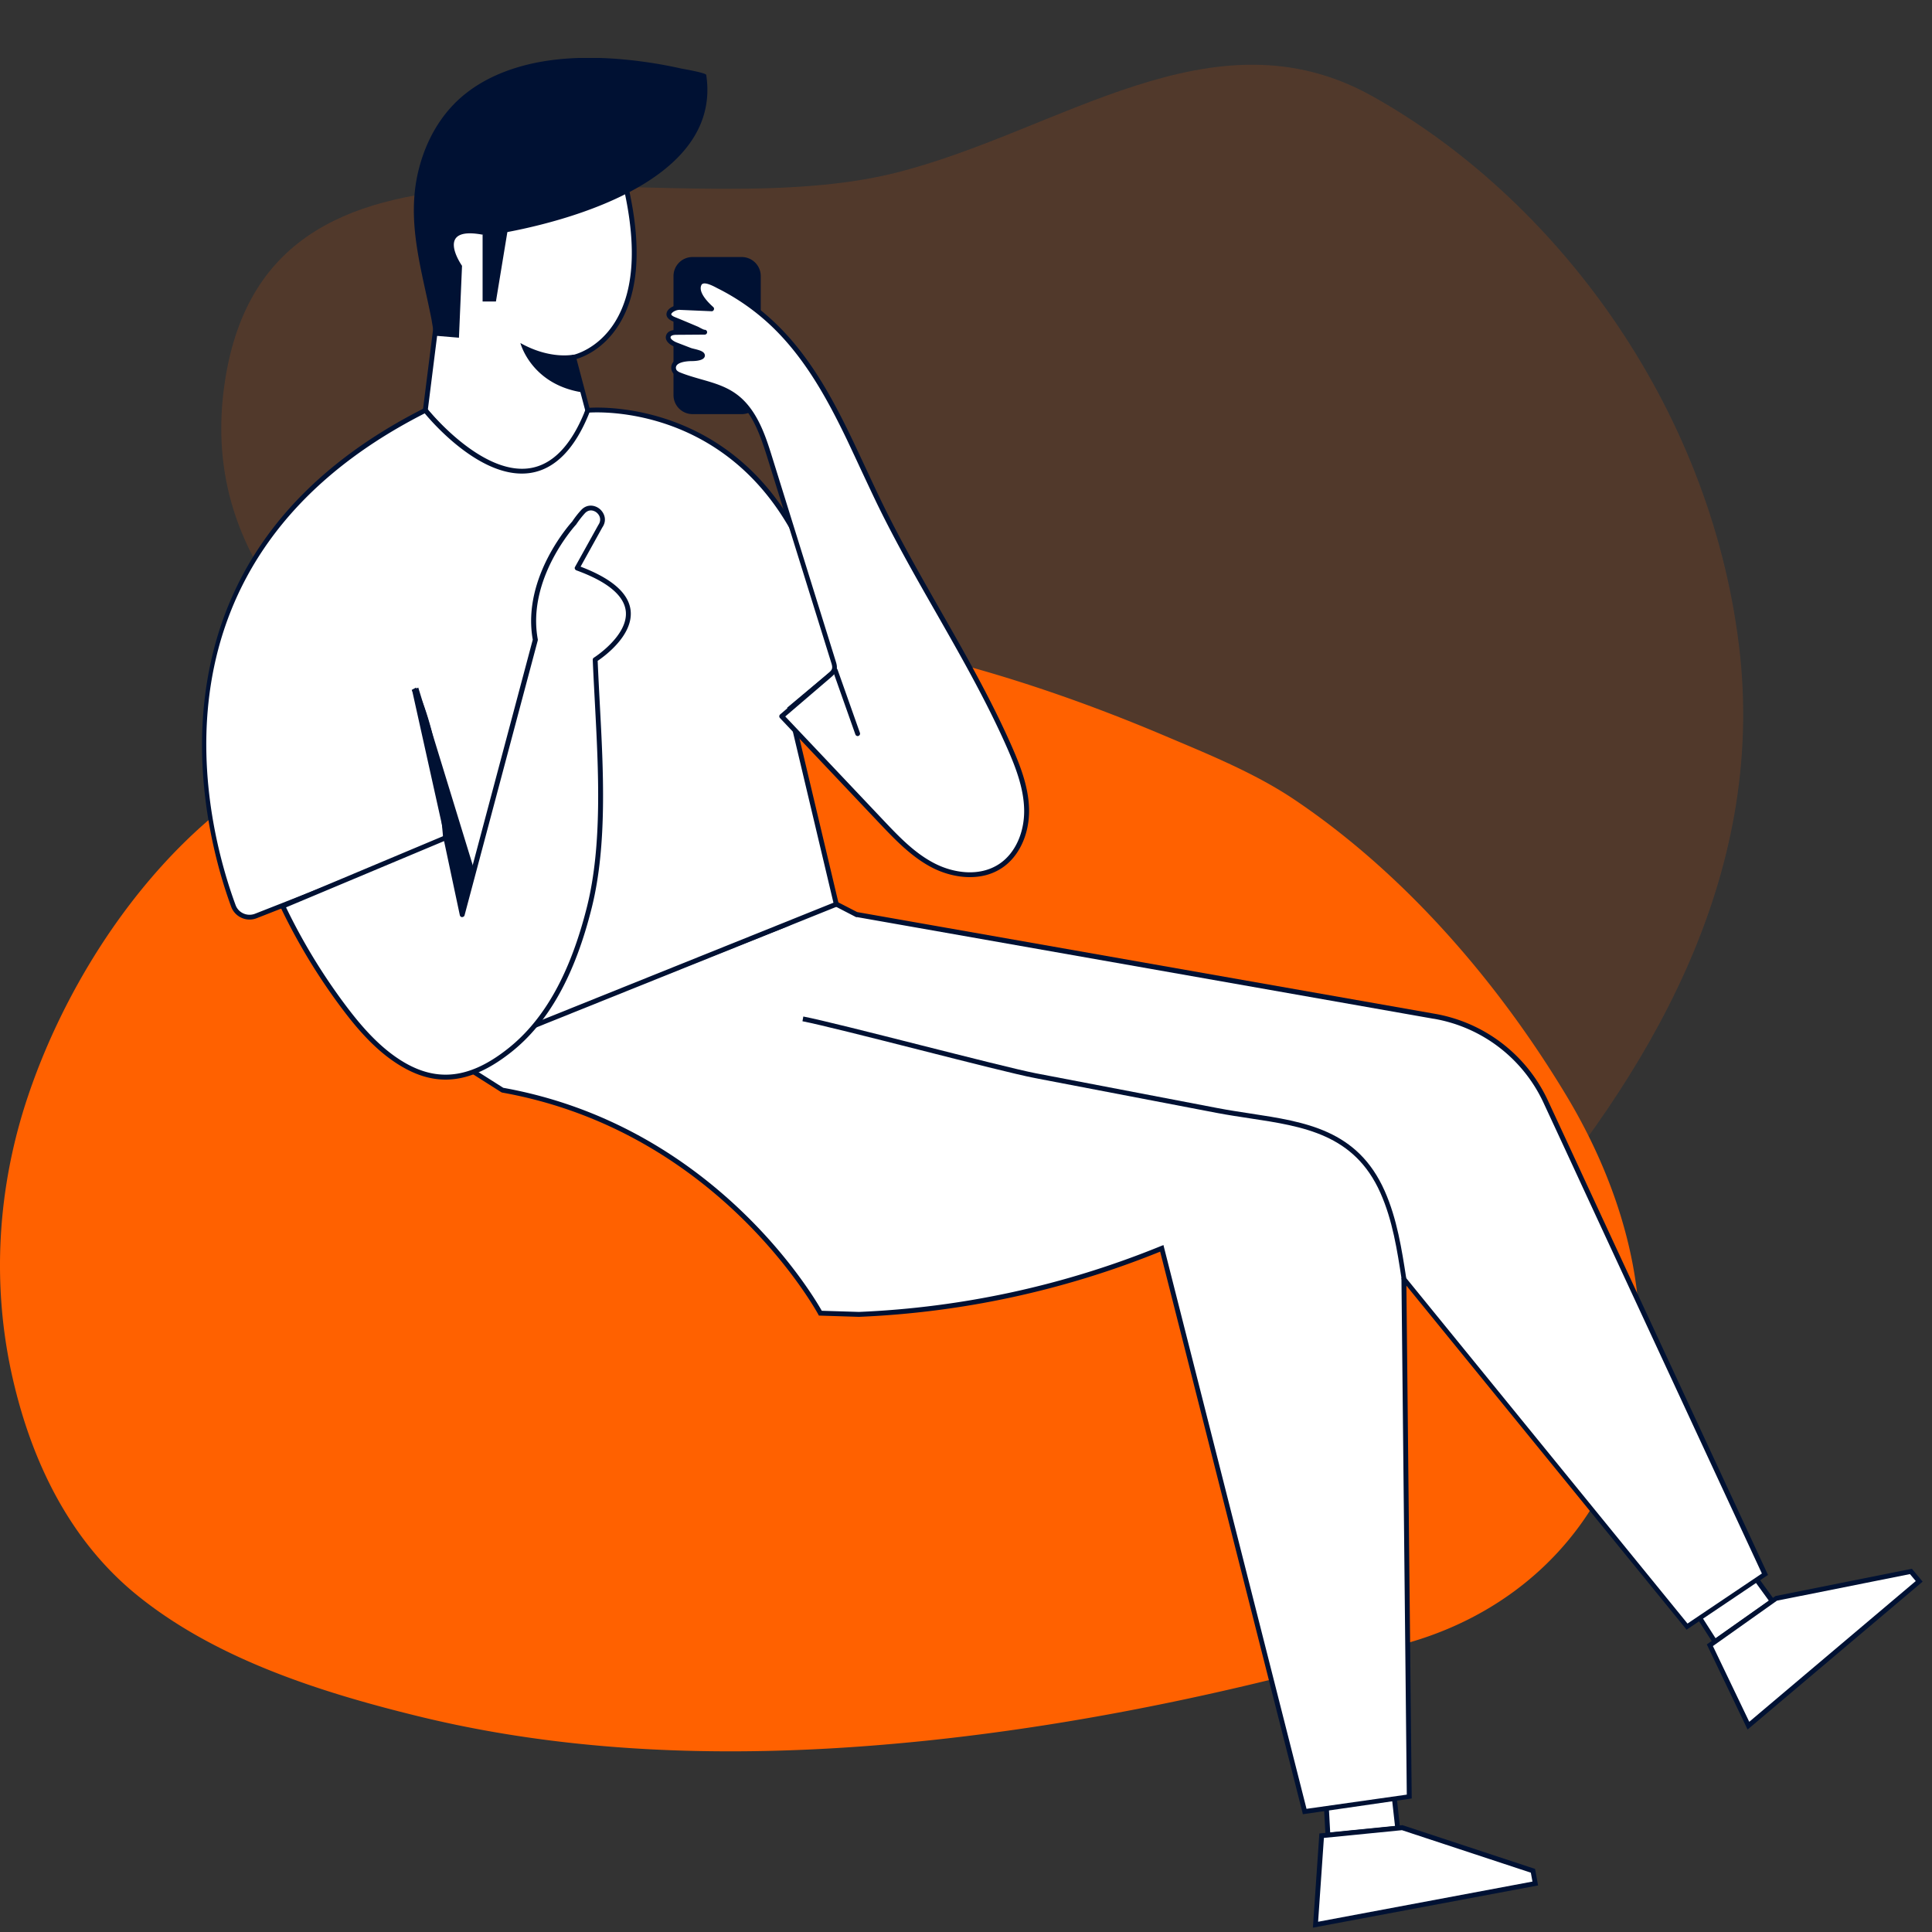 <svg xmlns="http://www.w3.org/2000/svg" width="144" height="144" fill="none"><rect width="100%" height="100%" fill="#333333" stroke="none"/><g clip-path="url(#clip0)"><path fill-rule="evenodd" clip-rule="evenodd" d="M129.613 48.105c2.144 17.508-7.012 32.276-16.939 43.808-8.848 10.279-20.628 17.816-32.976 14.18-11.125-3.28-14.283-20.3-22.585-30.55C43.33 58.531 13.31 51.063 16.768 28.405c3.395-22.234 32.164-11.1 49.903-15.504 12.3-3.055 23.707-12.393 35.617-5.73 13.528 7.562 25.115 22.902 27.324 40.934z" fill="#FF6100" fill-opacity=".15"></path><g clip-path="url(#clip1)"><path d="M98.785 133.372l.187 3.42 5.206-.526-.367-3.319-5.026.425z" fill="#fff"></path><path d="M98.806 136.987l-.208-3.78 5.371-.446.403 3.672-5.566.554zm.173-3.449l.166 3.053 4.831-.482-.331-2.959-4.666.388z" fill="#013"></path><path d="M104.514 136.224l9.742 3.211.173.95-16.38 3.075.46-6.632 6.005-.604z" fill="#fff"></path><path d="M97.856 143.676l.482-7.02 6.199-.62.036.015 9.842 3.247.224 1.231-16.783 3.147zm.82-6.689l-.432 6.249 15.977-2.995-.122-.662-9.605-3.168-5.818.576z" fill="#013"></path><path d="M125.979 119.483l1.85 2.88 4.262-3.024-1.951-2.7-4.161 2.844z" fill="#fff"></path><path d="M127.779 122.623l-2.045-3.19 4.45-3.045 2.167 2.995-4.572 3.24zm-1.555-3.089l1.649 2.578 3.967-2.808-1.75-2.412-3.866 2.642z" fill="#013"></path><path d="M43.805 30.585l-1.05-3.952s6.933-1.39 3.606-13.867c0 0-4.255-10.635-13.78-1.11 0 0-2.405 3.975 0 11.931l-.886 7.006c.007-.008 9.453 11.887 12.11-.008z" fill="#fff"></path><path d="M39.478 36.05c-3.622 0-7.733-5.119-7.92-5.357a.18.18 0 01-.036-.136l.878-6.963c-2.383-7.913-.072-11.873.03-12.038 3.146-3.161 6.047-4.471 8.654-3.939 3.679.756 5.378 4.896 5.443 5.07 1.353 5.054 1.217 8.92-.396 11.512-1.13 1.814-2.635 2.405-3.161 2.556l1 3.78a.175.175 0 010 .086c-.705 3.14-1.95 4.94-3.707 5.343a3.496 3.496 0 01-.785.086zm-7.589-5.522c.504.612 4.925 5.86 8.302 5.083 1.605-.367 2.757-2.06 3.427-5.026l-1.037-3.91a.17.17 0 01.022-.143.163.163 0 01.115-.08c.022 0 1.843-.395 3.118-2.447 1.548-2.499 1.663-6.264.352-11.196-.007-.022-1.692-4.119-5.176-4.832-2.477-.504-5.27.77-8.302 3.802 0 .007-2.304 3.982.043 11.75.007.022.007.05.007.072l-.87 6.927zM55.282 30.866h-3.664a1.417 1.417 0 01-1.419-1.418v-8.87c0-.786.634-1.42 1.419-1.42h3.664c.785 0 1.419.634 1.419 1.42v8.87a1.412 1.412 0 01-1.419 1.418z" fill="#013"></path><path d="M15.508 61.156C9.402 66.434 4.665 74.073 2.102 81.655-.195 88.45-.656 95.745.95 102.75c1.425 6.213 4.248 12.074 9.273 16.149 5.861 4.752 13.659 7.229 20.873 9 12.29 3.024 25.178 3.147 37.714 1.865 8.2-.842 16.33-2.297 24.35-4.198 4.01-.95 7.992-2.016 11.952-3.168 7.654-2.232 13.558-7.689 15.977-15.336 2.721-8.61.194-17.856-4.327-25.38-5.091-8.467-12.039-16.538-20.283-22.082-2.966-1.994-6.458-3.398-9.734-4.788-11.333-4.795-23.609-8.222-35.979-8.33-6.343-.058-12.744.82-18.698 3.081a40.99 40.99 0 00-8.798 4.608c-2.945 2.03-5.098 4.68-7.762 6.984z" fill="#FF6100"></path><path d="M33.617 78.826l24.783-9.85c1.497-.605 2.332-1.411 3.938-1.584l1.52.785h.057c11.62 2.045 23.241 4.097 34.855 6.141l8.114 1.426c.022 0 .036.007.058.007a11.275 11.275 0 018.266 6.336c1.735 3.73 3.456 7.474 5.191 11.203l11.16 24.041c-3.348 2.254-2.463 1.656-5.811 3.91l-21.103-25.913.396 38.585-7.79 1.101-10.649-41.976a67.446 67.446 0 01-22.58 4.925l-2.872-.093s-7.272-13.695-23.695-16.625l-3.838-2.42z" fill="#fff"></path><path d="M97.107 135.223l-.036-.159L86.472 93.29a67.313 67.313 0 01-22.45 4.86l-2.987-.094-.05-.093c-.072-.137-7.424-13.651-23.566-16.531l-.065-.03-4.126-2.62 25.107-9.98c.511-.208.943-.438 1.36-.662.793-.424 1.541-.82 2.621-.936l.05-.007 1.527.785c.015 0 .03 0 .044.007l43.02 7.575A11.45 11.45 0 01115.359 82c.972 2.095 1.944 4.183 2.909 6.278.763 1.642 1.519 3.283 2.282 4.925l11.225 24.184-6.07 4.083-.1-.13-20.78-25.516.396 38.224-8.114 1.174zM86.717 92.8l.05.202 10.614 41.818 7.473-1.059-.403-38.937.324.396 21.002 25.79 5.544-3.73-11.095-23.904c-.763-1.641-1.519-3.283-2.282-4.924-.965-2.096-1.937-4.183-2.909-6.279a11.08 11.08 0 00-8.136-6.235l-.058-.007-42.962-7.575-.058.008-1.519-.785c-.986.115-1.656.475-2.44.886-.425.23-.872.46-1.398.676l-24.45 9.72 3.498 2.218c15.596 2.8 23.055 15.408 23.739 16.618l2.772.086a67.037 67.037 0 0022.507-4.91l.187-.073z" fill="#013"></path><path d="M31.701 30.585s8.115 10.21 12.103 0c0 0 15.797-1.641 18.512 19.354l-3.442 2.88 3.456 14.573-25.2 10.13-6.84-13.701s-4.572 1.843-11.225 4.442a1.284 1.284 0 01-1.677-.749C15.472 62.323 9.583 41.745 31.7 30.585z" fill="#fff"></path><path d="M37.05 77.753l-.071-.151-6.768-13.55c-.85.338-5.17 2.073-11.074 4.384A1.451 1.451 0 0118 68.407a1.452 1.452 0 01-.77-.828c-.915-2.484-2.938-9.036-1.866-16.315 1.325-9.05 6.797-16.063 16.265-20.844l.13-.065.093.115c.044.05 4.004 4.968 7.625 4.428 1.728-.259 3.132-1.735 4.169-4.377l.036-.101.108-.014c.151-.022 15.998-1.419 18.706 19.512l.014.1-3.434 2.873 3.47 14.616-.144.058-25.351 10.188zM30.385 63.59l.072.152 6.768 13.55L62.12 67.284l-3.449-14.537 3.45-2.887c-2.578-19.577-16.798-19.188-18.188-19.109-1.08 2.707-2.563 4.22-4.406 4.5-3.557.533-7.23-3.672-7.87-4.442-21.578 10.98-16.25 30.816-14.098 36.648.101.28.31.504.584.626.273.123.583.13.864.022 6.573-2.578 11.181-4.428 11.224-4.443l.152-.072z" fill="#013"></path><path d="M63.296 32.702c.8 1.656 1.548 3.34 2.347 4.975 2.988 6.113 6.855 11.78 9.598 18.007.648 1.476 1.246 3.024 1.274 4.637.03 1.613-.59 3.32-1.93 4.22-1.432.957-3.39.784-4.931.014s-2.758-2.045-3.946-3.298c-2.484-2.62-4.96-5.241-7.445-7.862l3.557-3.039c.151-.13.317-.273.367-.475.05-.18-.007-.374-.064-.554-1.577-5.07-3.161-10.145-4.738-15.214-.533-1.713-1.152-3.55-2.606-4.6-1.217-.886-2.75-1.009-4.112-1.563a.947.947 0 01-.345-.209.48.48 0 01-.094-.475c.151-.44.929-.518 1.318-.518.173 0 .907-.037.806-.274-.079-.187-.727-.28-.907-.353-.36-.137-.72-.28-1.08-.418-.295-.115-.662-.367-.54-.662.086-.216.374-.252.612-.252.698-.007 1.39-.007 2.088-.014-.166 0-.432-.188-.59-.252-.21-.087-.425-.18-.634-.267-.36-.15-.72-.295-1.08-.446-.842-.338-.08-.9.49-.878.777.036 1.548.064 2.325.1-.417-.36-1.173-1.145-.957-1.778.23-.648 1.23-.029 1.584.151a16.692 16.692 0 013.808 2.664c2.585 2.369 4.292 5.45 5.825 8.633z" fill="#fff"></path><path d="M72.288 65.376c-.986 0-1.951-.281-2.722-.663-1.59-.792-2.865-2.145-3.996-3.333l-7.437-7.863a.19.19 0 01-.05-.137c0-.05.028-.093.064-.13l3.557-3.038c.151-.13.273-.244.31-.381.035-.137-.015-.31-.065-.461L57.21 34.156c-.59-1.886-1.18-3.528-2.534-4.514-.756-.547-1.627-.792-2.542-1.051-.504-.144-1.03-.288-1.526-.49-.137-.057-.296-.13-.41-.259a.658.658 0 01-.13-.655c.187-.54 1.008-.634 1.483-.641.237 0 .453-.036.569-.065-.123-.05-.36-.108-.476-.137-.108-.028-.201-.05-.259-.072l-1.08-.417c-.15-.058-.51-.223-.64-.519a.47.47 0 010-.381c.15-.36.626-.367.777-.367l1.217-.008-.418-.18c-.36-.15-.72-.295-1.08-.446-.49-.202-.51-.475-.475-.626.08-.353.576-.598 1-.598h.044l1.85.08c-.403-.426-.856-1.066-.655-1.635a.593.593 0 01.339-.367c.417-.166 1.015.158 1.375.352l.122.065c1.411.713 2.7 1.62 3.852 2.693 2.643 2.455 4.37 5.638 5.847 8.705.36.749.705 1.497 1.058 2.246.418.9.85 1.829 1.289 2.729 1.31 2.678 2.815 5.32 4.27 7.87 1.864 3.268 3.787 6.645 5.328 10.144.604 1.383 1.26 2.996 1.295 4.702.037 1.843-.734 3.52-2.008 4.37-.75.504-1.584.692-2.405.692zm-13.76-11.974l7.309 7.726c1.159 1.224 2.361 2.498 3.895 3.261 1.31.655 3.247 1.001 4.752 0 1.18-.785 1.886-2.34 1.85-4.06-.036-1.642-.67-3.219-1.26-4.565-1.533-3.485-3.456-6.855-5.313-10.11-1.462-2.555-2.967-5.205-4.284-7.89-.44-.9-.871-1.836-1.296-2.736-.346-.75-.699-1.498-1.051-2.247-1.462-3.038-3.169-6.185-5.768-8.604a16.657 16.657 0 00-3.773-2.635l-.13-.065c-.266-.144-.813-.432-1.072-.331-.036.014-.093.043-.13.151-.201.569.641 1.354.9 1.584.058.05.08.13.05.202-.028.072-.093.122-.172.115l-2.325-.1c-.317-.03-.648.186-.677.316-.015.058.086.144.259.216.36.144.72.295 1.08.446l.633.267c.05.021.116.057.18.093.101.05.267.144.339.144.1 0 .18.08.18.18 0 .101-.08.18-.18.18l-2.088.015c-.26 0-.41.05-.447.144a.123.123 0 000 .1c.05.109.224.238.44.325l1.08.417c.043.015.122.036.216.058.41.1.712.187.792.396a.26.26 0 01-.03.259c-.136.209-.59.26-.95.26-.49.006-1.05.114-1.144.402a.312.312 0 00.057.296.764.764 0 00.281.165c.483.195.994.339 1.49.483.908.259 1.85.518 2.657 1.108 1.563 1.13 2.203 3.19 2.672 4.695l4.737 15.213c.058.188.13.418.065.656-.072.259-.274.432-.425.561l-3.398 2.909z" fill="#013"></path><path d="M104.651 95.335c-.338-2.21-.691-4.45-1.598-6.495-2.376-5.342-7.33-5.119-12.32-6.07-4.52-.863-9.05-1.727-13.571-2.599-2.556-.49-14.76-3.744-17.316-4.226" fill="#fff"></path><path d="M104.472 95.364c-.331-2.168-.677-4.414-1.584-6.452-1.944-4.37-5.724-4.953-9.734-5.558-.8-.123-1.627-.245-2.456-.403l-13.571-2.6c-1.282-.244-5.033-1.195-8.655-2.116-3.629-.922-7.387-1.872-8.661-2.117l.064-.353c1.282.245 5.04 1.195 8.676 2.117 3.622.914 7.366 1.865 8.633 2.11l13.572 2.599c.821.158 1.642.28 2.44.403 4.105.626 7.986 1.217 10.009 5.767.922 2.08 1.274 4.349 1.613 6.538l-.346.064z" fill="#013"></path><path d="M132.371 119.138l10.059-2.016.612.741-12.73 10.757-2.873-5.99 4.932-3.492z" fill="#fff"></path><path d="M130.255 128.909l-3.038-6.344 5.119-3.607 10.166-2.03.8.957-.137.116-12.91 10.908zm-2.585-6.221l2.708 5.645 12.412-10.491-.432-.518-9.914 1.98-4.774 3.384zM34.438 19.814s-2.232-3.161 1.828-2.261c0 0 17.835-2.26 16.373-11.966-.021-.166-1.764-.454-1.915-.49a33.728 33.728 0 00-4.716-.706c-1.966-.15-3.96-.115-5.904.252-1.965.382-3.895 1.116-5.472 2.39-1.778 1.44-2.901 3.471-3.441 5.674-.936 3.816.252 7.41.979 11.139.014.072.18 1.166.23 1.173l1.807.152.23-5.357z" fill="#013"></path><path d="M35.97 17.496v4.975h.994l.98-5.954-1.973.979zM42.761 26.43s-1.735.397-3.974-.863c0 0 .806 3.14 4.723 3.694l-.748-2.83zM63.928 54.863a.183.183 0 01-.173-.122l-1.663-4.702a.179.179 0 01.108-.23.179.179 0 01.23.108l1.663 4.702a.179.179 0 01-.108.23c-.021.014-.036.014-.057.014z" fill="#013"></path><path d="M33.205 62.439s-.504-7.654-2.361-11.103l2.361 11.103z" fill="#fff"></path><path d="M33.026 62.453c-.008-.08-.526-7.654-2.34-11.03l.316-.174c1.85 3.442 2.362 10.865 2.384 11.175l-.36.029z" fill="#013"></path><path d="M31.176 51.25l4.154 13.543-.9 3.384-3.715-16.726.46-.202z" fill="#013"></path><path d="M21.076 67.536a44.329 44.329 0 004.155 6.984c1.137 1.562 2.404 3.139 3.981 4.284 3.168 2.297 5.904 1.742 8.741-.504 3.312-2.614 4.982-6.74 5.969-10.728 1.411-5.667.648-12.6.425-18.41 0 0 6.364-4.025-1.347-6.833l1.735-3.125c.584-.843-.59-1.829-1.288-1.08a6.596 6.596 0 00-.677.864s-3.744 4.01-2.887 8.69L34.425 68.17l-1.217-5.738-12.132 5.105z" fill="#fff"></path><path d="M33.207 80.467c-1.36 0-2.7-.511-4.096-1.52-1.65-1.194-2.96-2.858-4.025-4.32a44.483 44.483 0 01-4.176-7.012.197.197 0 01-.007-.144.156.156 0 01.1-.1l12.14-5.098a.16.16 0 01.15.007c.051.029.08.072.094.122l1.066 5.004 5.256-19.728c-.835-4.694 2.902-8.762 2.938-8.805a6.95 6.95 0 01.676-.864c.432-.461 1.008-.368 1.361-.087.36.295.583.85.209 1.39l-1.62 2.923c2.333.886 3.586 1.98 3.73 3.269.201 1.857-1.973 3.427-2.456 3.751.044 1.044.101 2.124.159 3.226.266 4.917.561 10.49-.59 15.134-1.26 5.076-3.233 8.611-6.034 10.822-1.728 1.36-3.312 2.03-4.875 2.03zM21.32 67.629a44.081 44.081 0 004.061 6.79c1.051 1.44 2.34 3.074 3.946 4.24 2.844 2.067 5.479 1.916 8.524-.496 2.736-2.16 4.666-5.638 5.912-10.627 1.137-4.594.842-10.138.583-15.027-.058-1.137-.123-2.253-.166-3.333a.18.18 0 01.087-.159c.028-.014 2.57-1.648 2.376-3.463-.13-1.173-1.368-2.203-3.687-3.045a.199.199 0 01-.108-.108.16.16 0 01.015-.152l1.735-3.124c.252-.368.115-.72-.13-.922-.216-.173-.569-.266-.871.05a7.045 7.045 0 00-.655.843c-.058.057-3.687 4.025-2.859 8.553.008.03 0 .05 0 .08l-5.457 20.49c-.022.08-.08.123-.18.138-.087 0-.151-.058-.173-.144l-1.174-5.523-11.779 4.94z" fill="#013"></path></g></g><defs><clipPath id="clip0"><path fill="#fff" d="M0 0h144v144H0z"></path></clipPath><clipPath id="clip1"><path fill="#fff" transform="translate(0 4.32)" d="M0 0h143.294v139.356H0z"></path></clipPath></defs></svg>